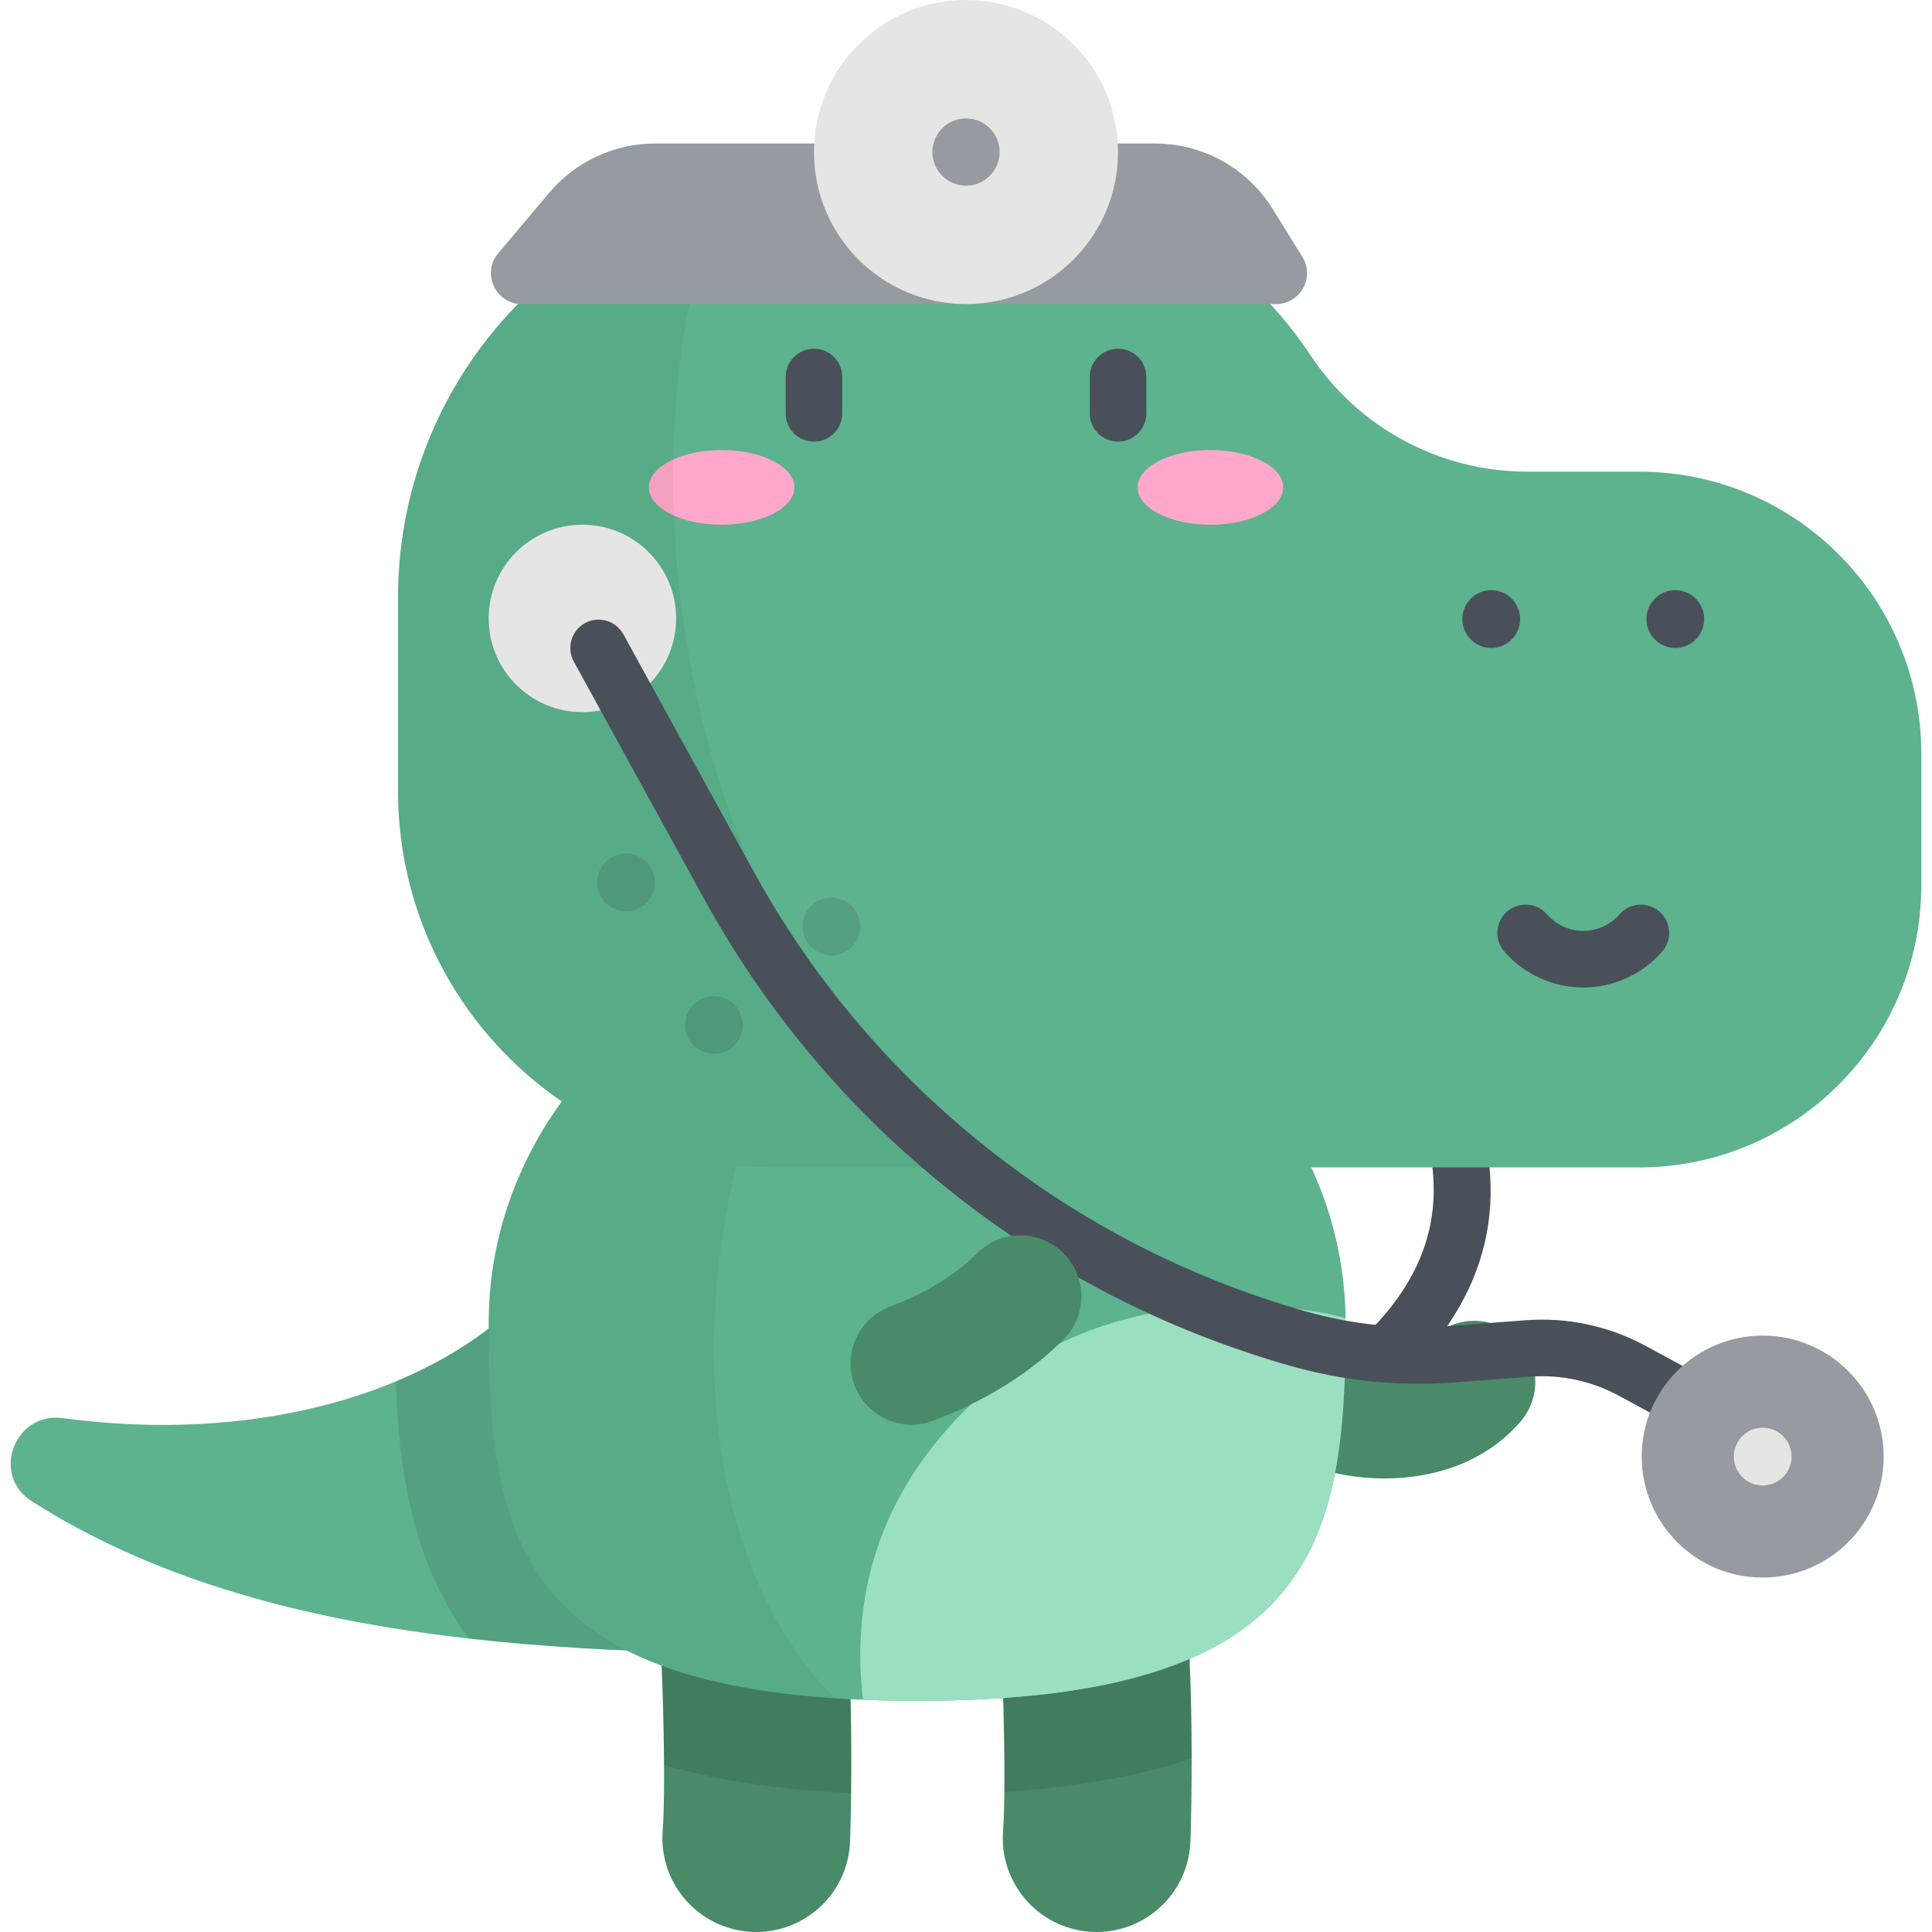 <?xml version="1.0" encoding="UTF-8"?>
<!-- Generator: Adobe Illustrator 19.0.0, SVG Export Plug-In . SVG Version: 6.00 Build 0)  -->
<svg xmlns="http://www.w3.org/2000/svg" xmlns:xlink="http://www.w3.org/1999/xlink" id="Capa_1" x="0px" y="0px" viewBox="0 0 512 512" style="enable-background:new 0 0 512 512;" xml:space="preserve">
<path style="fill:#495059;" d="M367.424,366.387c-1.942,0-3.883-0.749-5.351-2.244c-2.903-2.956-2.86-7.704,0.095-10.607  c18.649-18.317,22.585-39.028,12.034-63.316c-1.65-3.799,0.091-8.217,3.891-9.867c3.8-1.649,8.217,0.092,9.867,3.891  c13.13,30.225,7.989,57.139-15.281,79.994C371.219,365.672,369.321,366.387,367.424,366.387z"></path>
<path style="fill:#498A68;" d="M366.932,391.81c-7.396,0-14.622-1.358-20.814-3.658c-15.78-5.862-18.136-15.65-18.136-20.962  c0-8.928,7.238-16.166,16.166-16.166c5.461,0,10.288,2.707,13.215,6.852c4.952,1.87,16.447,3.151,21.093-2.239  c5.828-6.763,16.036-7.522,22.8-1.69c6.763,5.828,7.52,16.036,1.691,22.799C393.627,387.558,380.016,391.809,366.932,391.81z   M360.313,367.17c0,0.007,0,0.013,0,0.021C360.313,367.184,360.313,367.178,360.313,367.17z"></path>
<path style="fill:#5CB38E;" d="M234.218,438.412c-75.44,0-162.258,0-225.816-40.578c-10.876-6.944-4.586-23.714,8.204-22.007  c50.332,6.719,92.609-6.093,116.717-26.846L234.218,438.412z"></path>
<path style="opacity:0.1;enable-background:new    ;" d="M104.866,366.102c0.841,24.092,4.539,48.141,19.39,68.137  c36.777,4.173,74.618,4.173,109.962,4.173l-100.895-89.431C125.596,355.633,115.994,361.463,104.866,366.102z"></path>
<g>
	<path style="fill:#498A68;" d="M200.444,512c-0.641,0-1.285-0.024-1.934-0.074c-13.695-1.054-23.944-13.01-22.89-26.706   c0.956-12.428-0.069-53.879-1.852-63.059c-4.093-12.323,2.027-25.878,14.227-30.848c12.724-5.183,27.235,0.927,32.417,13.647   c6.706,16.459,5.11,80.093,4.803,84.075C224.212,502.081,213.313,511.999,200.444,512z M174.336,423.702   c0.004,0.01,0.008,0.02,0.012,0.029C174.344,423.721,174.34,423.711,174.336,423.702z"></path>
	<path style="fill:#498A68;" d="M290.643,512c-0.641,0-1.285-0.024-1.934-0.074c-13.695-1.054-23.944-13.01-22.89-26.706   c0.956-12.428-0.069-53.879-1.853-63.059c-4.093-12.323,2.027-25.878,14.227-30.848c12.723-5.183,27.235,0.927,32.417,13.647   c6.706,16.46,5.11,80.093,4.803,84.075C314.411,502.081,303.512,511.999,290.643,512z M264.535,423.703   c0.004,0.009,0.008,0.018,0.012,0.028C264.542,423.721,264.538,423.711,264.535,423.703z"></path>
</g>
<path style="opacity:0.1;enable-background:new    ;" d="M315.798,465.988c-0.02-21.14-0.932-50.581-5.188-61.027  c-5.182-12.721-19.694-18.83-32.417-13.647c-12.2,4.971-18.32,18.526-14.227,30.848c1.43,7.361,2.371,35.463,2.196,52.721  C285.363,473.622,301.816,470.687,315.798,465.988z"></path>
<path style="opacity:0.1;enable-background:new    ;" d="M187.995,391.314c-12.2,4.971-18.32,18.526-14.227,30.848  c1.246,6.416,2.121,28.587,2.209,45.604c14.11,4.081,30.559,6.528,49.576,7.434c0.23-20.67-0.219-58.16-5.141-70.239  C215.23,392.24,200.719,386.131,187.995,391.314z"></path>
<path style="fill:#5CB38E;" d="M356.604,350.661c0,58.063-7.887,100.076-113.549,100.076c-105.663,0-113.549-42.013-113.549-100.076  s50.838-105.132,113.549-105.132C305.766,245.53,356.604,292.599,356.604,350.661z"></path>
<path style="fill:#9BDFC1;" d="M356.604,350.661c0-0.463-0.012-0.923-0.019-1.384c-23.651-6.069-70.562-7.835-103.207,26.858  c-23.789,25.281-27.231,52.563-24.679,74.321c4.573,0.186,9.354,0.281,14.356,0.281  C348.717,450.737,356.604,408.724,356.604,350.661z"></path>
<path style="opacity:0.05;enable-background:new    ;" d="M221.498,247.43c-52.401,9.325-91.993,51.994-91.993,103.231  c0,53.763,6.775,93.76,91.661,99.39C174.035,402.213,183.151,303.439,221.498,247.43z"></path>
<path style="fill:#5CB38E;" d="M347.281,94.12L347.281,94.12c-19.39-29.322-52.198-46.959-87.351-46.959h-43.212  c-61.435,0-111.237,49.803-111.237,111.238v51.143c0,55.137,44.698,99.835,99.835,99.835h229.065  c41.305,0,74.788-33.484,74.788-74.788V199.78c0-41.305-33.484-74.789-74.788-74.789h-29.674  C381.597,124.992,360.028,113.397,347.281,94.12z"></path>
<g style="opacity:0.1;">
	<circle cx="165.901" cy="233.85" r="7.655"></circle>
	<circle cx="220.331" cy="245.53" r="7.655"></circle>
	<circle cx="189.191" cy="271.64" r="7.655"></circle>
</g>
<g>
	<ellipse style="fill:#FFA8CB;" cx="191.231" cy="129.16" rx="19.296" ry="9.899"></ellipse>
	<ellipse style="fill:#FFA8CB;" cx="320.771" cy="129.16" rx="19.296" ry="9.899"></ellipse>
</g>
<g>
	<path style="fill:#495059;" d="M215.709,117.028c-4.142,0-7.5-3.357-7.5-7.5v-9.614c0-4.143,3.358-7.5,7.5-7.5s7.5,3.357,7.5,7.5   v9.614C223.209,113.671,219.851,117.028,215.709,117.028z"></path>
	<path style="fill:#495059;" d="M296.293,117.028c-4.142,0-7.5-3.357-7.5-7.5v-9.614c0-4.143,3.358-7.5,7.5-7.5s7.5,3.357,7.5,7.5   v9.614C303.793,113.671,300.435,117.028,296.293,117.028z"></path>
	<path style="fill:#495059;" d="M419.58,261.691c-8.02,0-15.647-3.474-20.925-9.529c-2.722-3.123-2.396-7.86,0.726-10.582   c3.122-2.721,7.86-2.395,10.582,0.727c2.429,2.786,5.934,4.385,9.618,4.385c3.684,0,7.189-1.599,9.618-4.385   c2.721-3.123,7.458-3.447,10.582-0.727c3.123,2.722,3.448,7.459,0.726,10.582C435.227,258.218,427.6,261.691,419.58,261.691z"></path>
	<circle style="fill:#495059;" cx="395.191" cy="164.06" r="7.655"></circle>
	<circle style="fill:#495059;" cx="443.971" cy="164.06" r="7.655"></circle>
</g>
<path style="opacity:0.05;enable-background:new    ;" d="M192.006,49.92c-49.54,11.239-86.525,55.537-86.525,108.478v51.143  c0,55.137,44.698,99.835,99.835,99.835h60.58C177.669,258.043,162.715,116.936,192.006,49.92z"></path>
<path style="fill:#959BA0;" d="M338.17,80.584H138.305c-6.972,0-10.761-8.151-6.266-13.481l13.52-16.031  c6.974-8.269,17.24-13.041,28.057-13.041h132.476c12.708,0,24.512,6.574,31.203,17.377l7.843,12.663  C348.52,73.532,344.593,80.584,338.17,80.584z"></path>
<circle style="fill:#E5E5E5;" cx="256.001" cy="40.29" r="40.29"></circle>
<circle style="fill:#959BA0;" cx="256.001" cy="40.29" r="8.906"></circle>
<circle style="fill:#E5E5E5;" cx="154.341" cy="163.89" r="24.837"></circle>
<path style="fill:#495059;" d="M460.929,386.169c-1.208,0-2.433-0.292-3.57-0.908l-28.327-15.368  c-7.253-3.936-15.431-5.686-23.663-5.056l-19.779,1.509c-14.856,1.13-29.649-0.37-43.969-4.471  c-32.918-9.421-63.177-25.028-89.936-46.39c-26.76-21.36-48.685-47.408-65.167-77.42l-34.457-62.743  c-1.994-3.631-0.667-8.19,2.963-10.185c3.632-1.993,8.191-0.666,10.184,2.964l34.456,62.743  c15.524,28.267,36.173,52.8,61.376,72.918c25.204,20.118,53.703,34.818,84.706,43.691c12.604,3.609,25.624,4.933,38.701,3.935  l19.778-1.509c11.111-0.842,22.161,1.514,31.957,6.827l28.328,15.368c3.641,1.976,4.991,6.528,3.016,10.169  C466.17,384.749,463.591,386.169,460.929,386.169z"></path>
<circle style="fill:#959BA0;" cx="467.131" cy="386.01" r="32.06"></circle>
<circle style="fill:#E5E5E5;" cx="467.131" cy="386.01" r="7.655"></circle>
<path style="fill:#498A68;" d="M241.592,377.568c-6.439,0-12.526-3.874-15.038-10.225c-3.284-8.303,0.785-17.695,9.087-20.979  l0.471-0.186c3.977-1.565,14.541-5.724,22.868-14.055c6.311-6.315,16.547-6.317,22.862-0.007c6.315,6.311,6.318,16.547,0.007,22.862  c-13.088,13.096-28.749,19.26-33.896,21.286l-0.421,0.166C245.582,377.201,243.569,377.568,241.592,377.568z"></path>
<g>
</g>
<g>
</g>
<g>
</g>
<g>
</g>
<g>
</g>
<g>
</g>
<g>
</g>
<g>
</g>
<g>
</g>
<g>
</g>
<g>
</g>
<g>
</g>
<g>
</g>
<g>
</g>
<g>
</g>
</svg>
